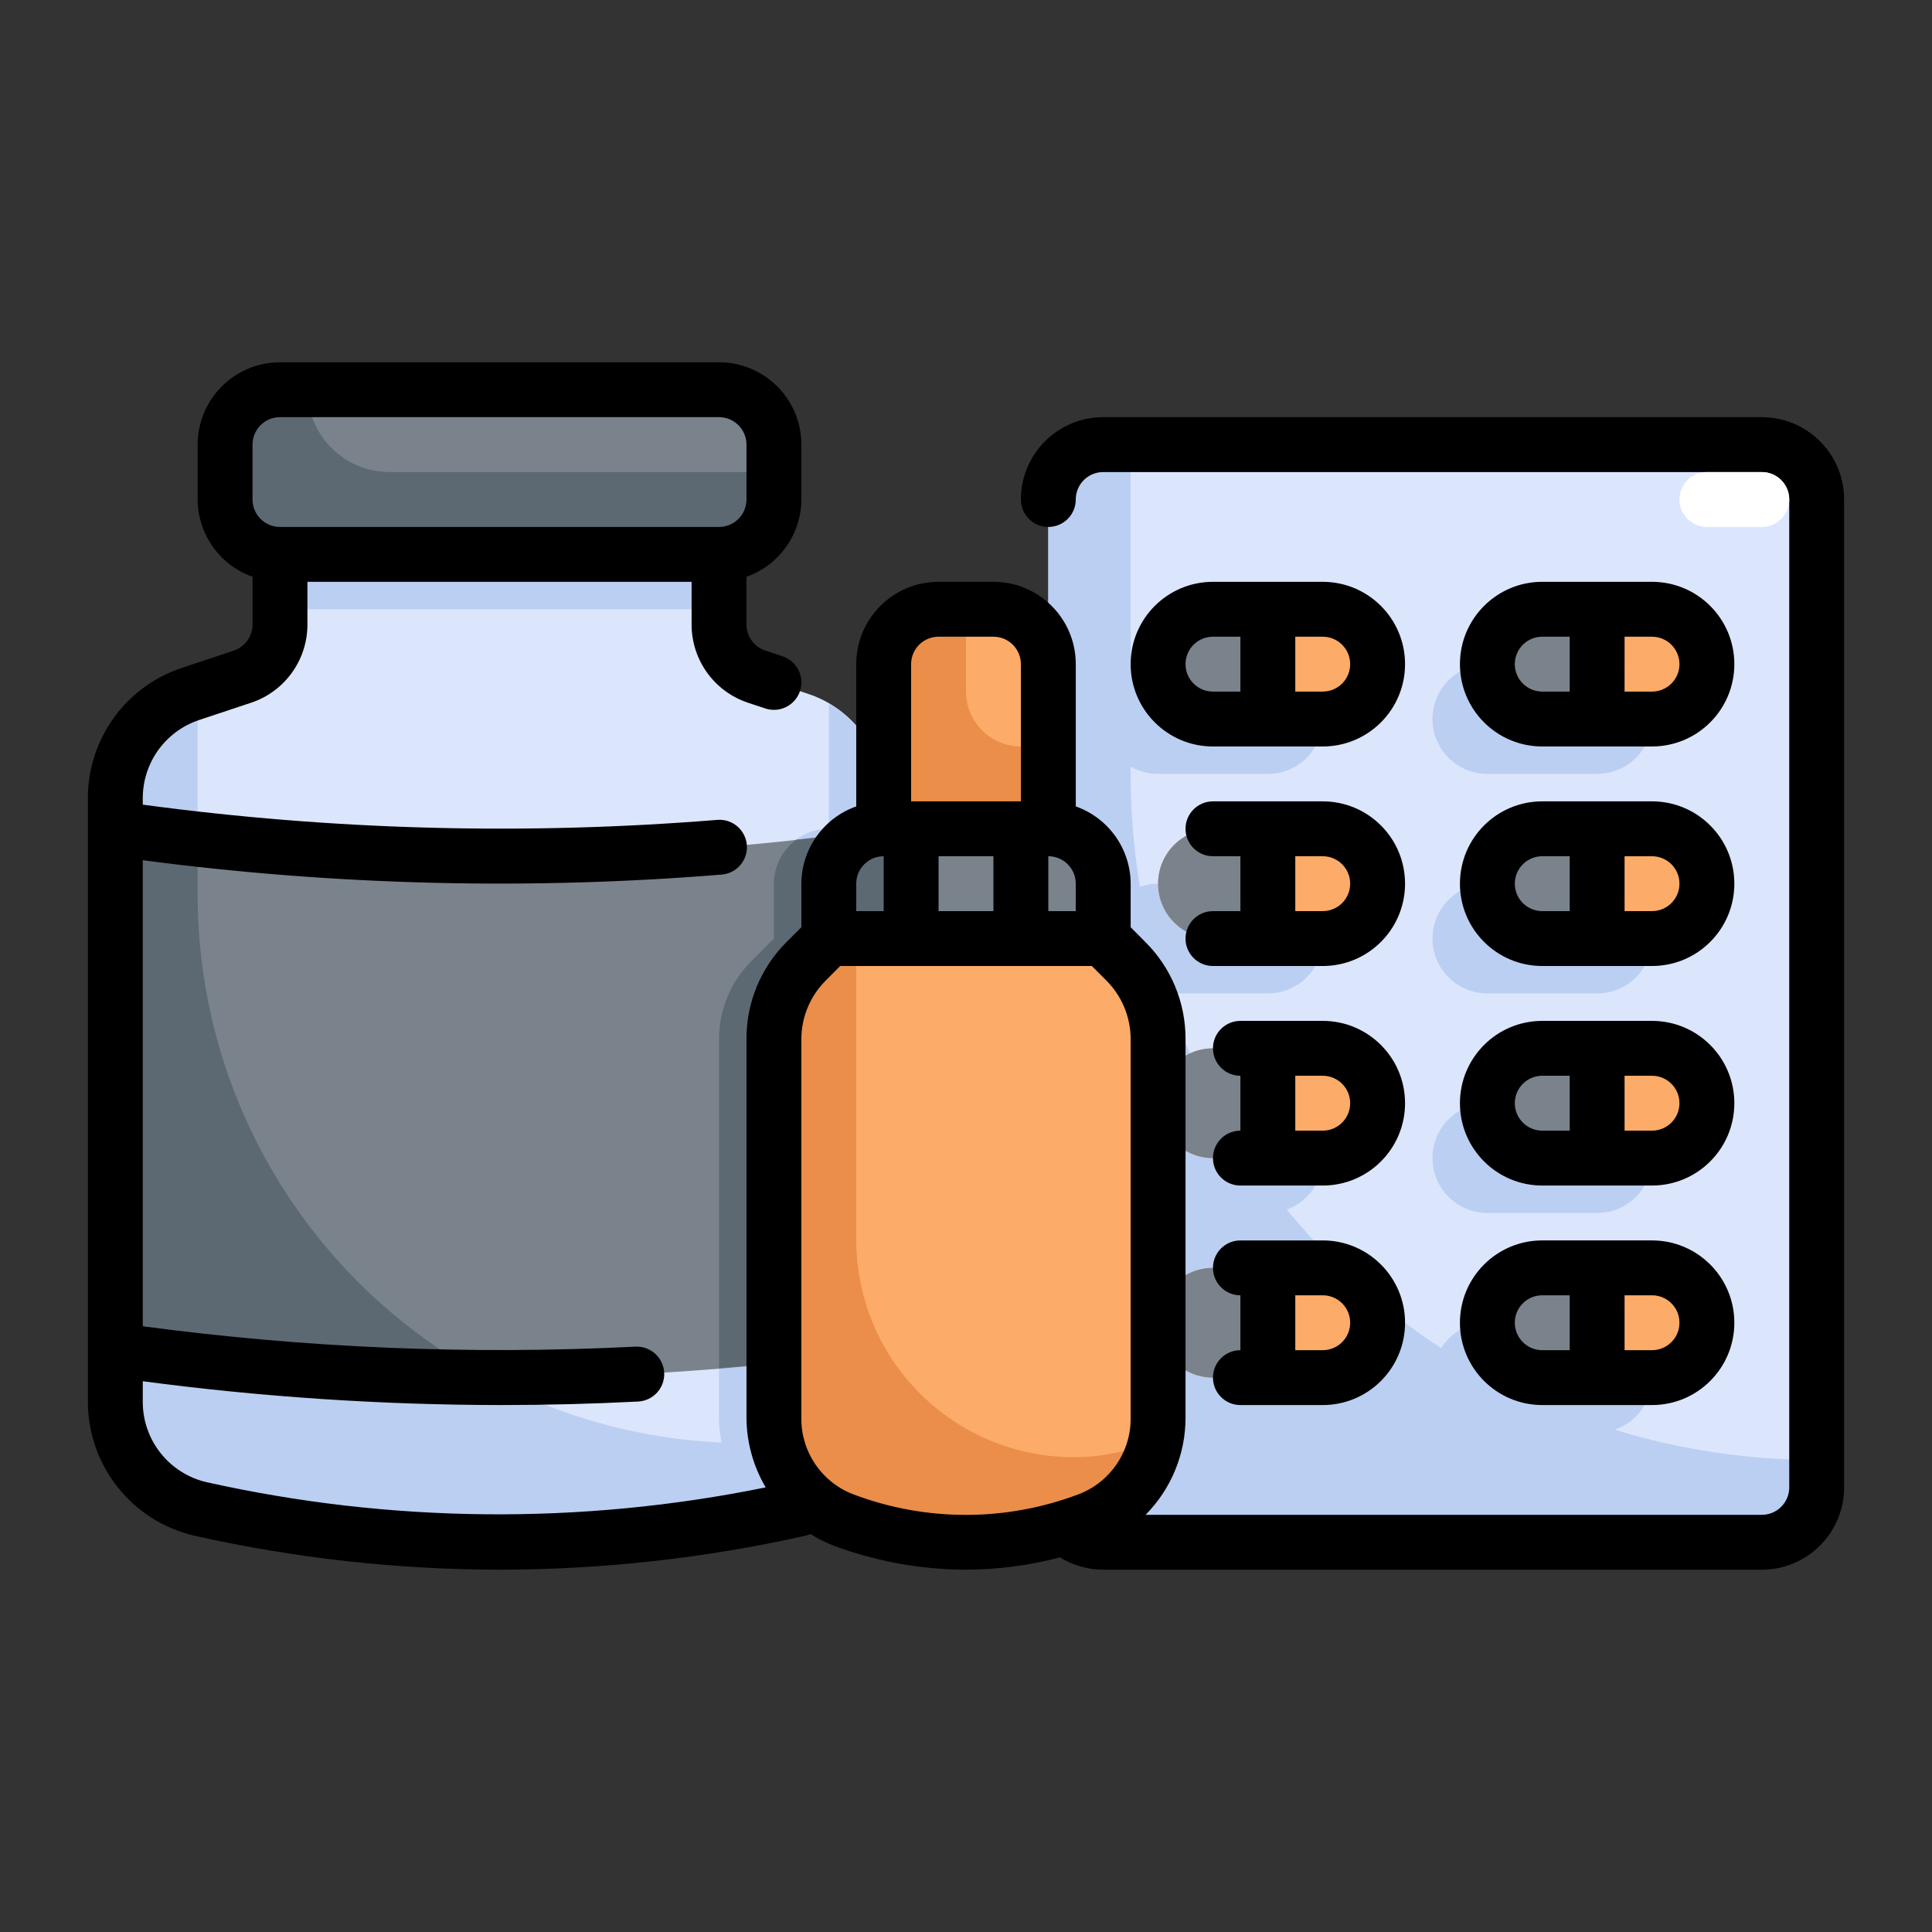 <?xml version="1.0" encoding="utf-8"?>
<!-- Generator: Adobe Illustrator 16.0.0, SVG Export Plug-In . SVG Version: 6.00 Build 0)  -->
<!DOCTYPE svg PUBLIC "-//W3C//DTD SVG 1.1//EN" "http://www.w3.org/Graphics/SVG/1.1/DTD/svg11.dtd">
<svg version="1.1" id="Capa_1" xmlns="http://www.w3.org/2000/svg" xmlns:xlink="http://www.w3.org/1999/xlink" x="0px" y="0px"
	 width="250px" height="250px" viewBox="0 0 250 250" enable-background="new 0 0 250 250" xml:space="preserve">
<rect x="0" y="0" width="250" height="250" fill="#333333" stroke="none"/>
<g id="Layer_31">
	<path fill="#7A838B" d="M36.228,50.432h56.814c3.922,0,7.102,3.179,7.102,7.102v7.102c0,3.922-3.18,7.102-7.102,7.102H36.228
		c-3.922,0-7.102-3.179-7.102-7.102v-7.102C29.126,53.611,32.306,50.432,36.228,50.432z"/>
	<path fill="#5D6972" d="M50.432,61.084c-5.883,0-10.653-4.77-10.653-10.653h-3.551c-3.922,0-7.102,3.179-7.102,7.102v7.102
		c0,3.922,3.179,7.102,7.102,7.102h56.814c3.922,0,7.102-3.179,7.102-7.102v-3.551H50.432z"/>
	<path fill="#DBE6FD" d="M93.042,80.82v-9.083H36.228v9.083c0.004,3.061-1.954,5.779-4.857,6.746l-6.747,2.245
		c-5.793,1.936-9.7,7.36-9.701,13.468v78.119c-0.018,6.621,4.553,12.372,11.008,13.849c25.496,5.742,51.949,5.742,77.444,0
		c6.438-1.49,10.99-7.233,10.972-13.842v-78.119c0-6.114-3.912-11.542-9.712-13.476l-6.746-2.245
		C94.989,86.596,93.037,83.878,93.042,80.82z"/>
	<path fill="#BBCFF2" d="M114.347,181.405v-78.119c-0.009-5.062-2.715-9.735-7.102-12.261v16.22c-3.922,0-7.102,3.18-7.102,7.102
		v7.102l-2.94,2.94c-2.665,2.665-4.162,6.278-4.162,10.045v49.003c-0.038,5.15,2.731,9.912,7.226,12.428
		c1.029-0.211,2.06-0.374,3.089-0.601C109.809,193.779,114.371,188.026,114.347,181.405z"/>
	<rect x="36.228" y="71.737" fill="#BBCFF2" width="56.814" height="7.102"/>
	<path fill="#BBCFF2" d="M110.796,185.294c-38.444,7.832-75.958-16.983-83.791-55.427c-0.95-4.664-1.429-9.411-1.43-14.17v-23.07
		c0.013-1.105,0.156-2.206,0.426-3.277l-1.368,0.454c-5.8,1.934-9.711,7.362-9.711,13.476v78.119
		c-0.019,6.622,4.553,12.373,11.008,13.849c25.491,5.742,51.942,5.742,77.434,0c5.283-1.219,9.397-5.361,10.578-10.652
		C112.889,184.845,111.84,185.078,110.796,185.294z"/>
	<path fill="#7A838B" d="M114.347,174.712c-32.973,4.733-66.452,4.733-99.424,0v-67.466c32.973,4.733,66.452,4.733,99.424,0V174.712
		z"/>
	<path fill="#5D6972" d="M25.576,115.679v-7.102c-3.551-0.397-7.102-0.823-10.653-1.332v67.466
		c15.914,2.271,31.965,3.448,48.04,3.523C39.917,165.873,25.548,141.829,25.576,115.679z"/>
	<path fill="#DBE6FD" d="M142.754,57.533h85.221c3.923,0,7.102,3.18,7.102,7.102v127.832c0,3.922-3.179,7.102-7.102,7.102h-85.221
		c-3.923,0-7.102-3.18-7.102-7.102V64.635C135.652,60.713,138.831,57.533,142.754,57.533z"/>
	<path fill="#BBCFF2" d="M149.855,85.94h14.203c3.923,0,7.103,3.18,7.103,7.102l0,0c0,3.922-3.18,7.102-7.103,7.102h-14.203
		c-3.922,0-7.102-3.18-7.102-7.102l0,0C142.754,89.12,145.934,85.94,149.855,85.94z"/>
	<path fill="#BBCFF2" d="M149.855,114.348h14.203c3.923,0,7.103,3.179,7.103,7.102l0,0c0,3.922-3.18,7.102-7.103,7.102h-14.203
		c-3.922,0-7.102-3.179-7.102-7.102l0,0C142.754,117.527,145.934,114.348,149.855,114.348z"/>
	<path fill="#BBCFF2" d="M149.855,142.754h14.203c3.923,0,7.103,3.18,7.103,7.103l0,0c0,3.922-3.18,7.102-7.103,7.102h-14.203
		c-3.922,0-7.102-3.18-7.102-7.102l0,0C142.754,145.934,145.934,142.754,149.855,142.754z"/>
	<path fill="#BBCFF2" d="M192.466,85.94h14.204c3.922,0,7.102,3.18,7.102,7.102l0,0c0,3.922-3.18,7.102-7.102,7.102h-14.204
		c-3.922,0-7.102-3.18-7.102-7.102l0,0C185.364,89.12,188.544,85.94,192.466,85.94z"/>
	<path fill="#BBCFF2" d="M192.466,114.348h14.204c3.922,0,7.102,3.179,7.102,7.102l0,0c0,3.922-3.18,7.102-7.102,7.102h-14.204
		c-3.922,0-7.102-3.179-7.102-7.102l0,0C185.364,117.527,188.544,114.348,192.466,114.348z"/>
	<path fill="#BBCFF2" d="M192.466,142.754h14.204c3.922,0,7.102,3.18,7.102,7.103l0,0c0,3.922-3.18,7.102-7.102,7.102h-14.204
		c-3.922,0-7.102-3.18-7.102-7.102l0,0C185.364,145.934,188.544,142.754,192.466,142.754z"/>
	<path fill="#BBCFF2" d="M192.466,171.161h14.204c3.922,0,7.102,3.18,7.102,7.102l0,0c0,3.923-3.18,7.103-7.102,7.103h-14.204
		c-3.922,0-7.102-3.18-7.102-7.103l0,0C185.364,174.341,188.544,171.161,192.466,171.161z"/>
	<path fill="#BBCFF2" d="M235.076,188.916c-49.027,0-88.771-39.745-88.771-88.772V57.533h-3.551c-3.923,0-7.102,3.18-7.102,7.102
		v127.832c0,3.922,3.179,7.102,7.102,7.102h85.221c3.923,0,7.102-3.18,7.102-7.102V188.916z"/>
	<path fill="#FCAB68" d="M156.957,78.839h14.204c3.922,0,7.102,3.179,7.102,7.102l0,0c0,3.922-3.18,7.102-7.102,7.102h-14.204
		c-3.922,0-7.102-3.179-7.102-7.102l0,0C149.855,82.018,153.035,78.839,156.957,78.839z"/>
	<path fill="#7A838B" d="M156.957,78.839h7.102l0,0v14.203l0,0h-7.102c-3.922,0-7.102-3.179-7.102-7.102l0,0
		C149.855,82.018,153.035,78.839,156.957,78.839z"/>
	<path fill="#FCAB68" d="M199.567,78.839h14.204c3.922,0,7.102,3.179,7.102,7.102l0,0c0,3.922-3.18,7.102-7.102,7.102h-14.204
		c-3.922,0-7.102-3.179-7.102-7.102l0,0C192.466,82.018,195.646,78.839,199.567,78.839z"/>
	<path fill="#7A838B" d="M199.567,78.839h7.103l0,0v14.203l0,0h-7.103c-3.922,0-7.102-3.179-7.102-7.102l0,0
		C192.466,82.018,195.646,78.839,199.567,78.839z"/>
	<path fill="#FCAB68" d="M156.957,107.246h14.204c3.922,0,7.102,3.18,7.102,7.102l0,0c0,3.922-3.18,7.102-7.102,7.102h-14.204
		c-3.922,0-7.102-3.179-7.102-7.102l0,0C149.855,110.425,153.035,107.246,156.957,107.246z"/>
	<path fill="#7A838B" d="M156.957,107.246h7.102l0,0v14.204l0,0h-7.102c-3.922,0-7.102-3.179-7.102-7.102l0,0
		C149.855,110.425,153.035,107.246,156.957,107.246z"/>
	<path fill="#FCAB68" d="M199.567,107.246h14.204c3.922,0,7.102,3.18,7.102,7.102l0,0c0,3.922-3.18,7.102-7.102,7.102h-14.204
		c-3.922,0-7.102-3.179-7.102-7.102l0,0C192.466,110.425,195.646,107.246,199.567,107.246z"/>
	<path fill="#7A838B" d="M199.567,107.246h7.103l0,0v14.204l0,0h-7.103c-3.922,0-7.102-3.179-7.102-7.102l0,0
		C192.466,110.425,195.646,107.246,199.567,107.246z"/>
	<path fill="#FCAB68" d="M156.957,135.652h14.204c3.922,0,7.102,3.18,7.102,7.102l0,0c0,3.923-3.18,7.103-7.102,7.103h-14.204
		c-3.922,0-7.102-3.18-7.102-7.103l0,0C149.855,138.832,153.035,135.652,156.957,135.652z"/>
	<path fill="#7A838B" d="M156.957,135.652h7.102l0,0v14.204l0,0h-7.102c-3.922,0-7.102-3.18-7.102-7.103l0,0
		C149.855,138.832,153.035,135.652,156.957,135.652z"/>
	<path fill="#FCAB68" d="M199.567,135.652h14.204c3.922,0,7.102,3.18,7.102,7.102l0,0c0,3.923-3.18,7.103-7.102,7.103h-14.204
		c-3.922,0-7.102-3.18-7.102-7.103l0,0C192.466,138.832,195.646,135.652,199.567,135.652z"/>
	<path fill="#7A838B" d="M199.567,135.652h7.103l0,0v14.204l0,0h-7.103c-3.922,0-7.102-3.18-7.102-7.103l0,0
		C192.466,138.832,195.646,135.652,199.567,135.652z"/>
	<path fill="#FCAB68" d="M156.957,164.06h14.204c3.922,0,7.102,3.18,7.102,7.102l0,0c0,3.923-3.18,7.102-7.102,7.102h-14.204
		c-3.922,0-7.102-3.179-7.102-7.102l0,0C149.855,167.239,153.035,164.06,156.957,164.06z"/>
	<path fill="#7A838B" d="M156.957,164.06h7.102l0,0v14.203l0,0h-7.102c-3.922,0-7.102-3.179-7.102-7.102l0,0
		C149.855,167.239,153.035,164.06,156.957,164.06z"/>
	<path fill="#FCAB68" d="M199.567,164.06h14.204c3.922,0,7.102,3.18,7.102,7.102l0,0c0,3.923-3.18,7.102-7.102,7.102h-14.204
		c-3.922,0-7.102-3.179-7.102-7.102l0,0C192.466,167.239,195.646,164.06,199.567,164.06z"/>
	<path fill="#7A838B" d="M199.567,164.06h7.103l0,0v14.203l0,0h-7.103c-3.922,0-7.102-3.179-7.102-7.102l0,0
		C192.466,167.239,195.646,164.06,199.567,164.06z"/>
	<path fill="#5D6972" d="M114.347,174.712v-67.466c-3.771,0.54-7.545,0.998-11.317,1.42c-1.809,1.329-2.88,3.437-2.886,5.682v7.102
		l-2.94,2.94c-2.665,2.665-4.162,6.278-4.162,10.045v42.61C100.144,176.487,107.246,175.729,114.347,174.712z"/>
	<path fill="#FCAB68" d="M142.754,121.449h-35.508l-2.94,2.94c-2.664,2.665-4.162,6.278-4.161,10.045v49.003
		c-0.061,5.859,3.534,11.139,9.008,13.23c10.214,3.849,21.48,3.849,31.694,0c5.471-2.091,9.063-7.361,9.009-13.217v-49.002
		c0-3.769-1.496-7.382-4.162-10.046L142.754,121.449z"/>
	<path fill="#EA8E49" d="M142.975,188.259c-15.375,2.236-29.651-8.412-31.887-23.787c-0.21-1.447-0.308-2.906-0.291-4.368v-36.321
		c0.013-0.783,0.089-1.563,0.231-2.333h-3.782l-2.94,2.94c-2.664,2.665-4.162,6.278-4.161,10.045v49.003
		c-0.036,5.917,3.631,11.228,9.179,13.29c10.17,3.789,21.369,3.768,31.524-0.06c4.38-1.657,7.619-5.423,8.604-10
		C147.331,187.349,145.168,187.88,142.975,188.259z"/>
	<path fill="#7A838B" d="M114.347,107.246h21.305c3.922,0,7.102,3.18,7.102,7.102v7.102l0,0h-35.508l0,0v-7.102
		C107.246,110.425,110.425,107.246,114.347,107.246z"/>
	<path fill="#5D6972" d="M125,107.246h-10.653c-3.922,0-7.102,3.18-7.102,7.102v7.102h10.653v-7.102
		C117.898,110.425,121.078,107.246,125,107.246z"/>
	<path fill="#FCAB68" d="M121.449,78.839h7.101c3.923,0,7.103,3.179,7.103,7.102v21.305l0,0h-21.305l0,0V85.94
		C114.347,82.018,117.527,78.839,121.449,78.839z"/>
	<path fill="#EA8E49" d="M125,89.491V78.839h-3.551c-3.922,0-7.102,3.179-7.102,7.102v21.305h21.305V96.593h-3.552
		C128.179,96.593,125,93.414,125,89.491z"/>
	<path d="M227.975,53.982h-85.221c-5.883,0-10.653,4.769-10.653,10.653c0,1.961,1.591,3.551,3.552,3.551
		c1.96,0,3.551-1.59,3.551-3.551c0-1.961,1.589-3.551,3.551-3.551h85.221c1.961,0,3.551,1.589,3.551,3.551v127.832
		c0,1.96-1.59,3.551-3.551,3.551h-79.742c3.315-3.342,5.175-7.859,5.174-12.566v-49.002c0.014-4.711-1.858-9.23-5.199-12.553
		l-1.902-1.917v-5.632c-0.019-4.498-2.86-8.5-7.102-10V85.94c0-5.883-4.771-10.653-10.653-10.653h-7.101
		c-5.884,0-10.653,4.77-10.653,10.653v18.408c-4.241,1.5-7.083,5.501-7.102,10v5.632l-1.903,1.903
		c-3.34,3.322-5.212,7.842-5.198,12.552v49.003c0.013,3.176,0.871,6.293,2.485,9.029c-23.907,4.87-48.573,4.639-72.384-0.682
		c-4.818-1.131-8.224-5.43-8.22-10.38v-2.673c15.343,2.031,30.802,3.062,46.279,3.081c5.951,0,11.89-0.15,17.818-0.454
		c1.961-0.099,3.472-1.767,3.374-3.729c-0.098-1.961-1.768-3.472-3.729-3.373c-21.284,1.07-42.62,0.187-63.742-2.639v-60.304
		c24.817,3.262,49.911,3.886,74.859,1.861c1.957-0.129,3.439-1.82,3.31-3.777c-0.129-1.957-1.82-3.439-3.777-3.31
		c-0.039,0.003-0.077,0.005-0.115,0.01c-24.758,1.999-49.66,1.337-74.277-1.975v-0.845c0-4.585,2.934-8.655,7.283-10.106
		l6.747-2.244c4.346-1.452,7.276-5.523,7.275-10.105v-5.536h49.712v5.536c0,4.585,2.936,8.657,7.286,10.105l2.244,0.746
		c1.863,0.62,3.876-0.388,4.495-2.251c0.62-1.863-0.388-3.875-2.25-4.495l-2.245-0.75c-1.446-0.481-2.423-1.832-2.428-3.355v-6.189
		c4.24-1.5,7.083-5.501,7.102-9.999v-7.102c0-5.883-4.769-10.652-10.653-10.652H36.228c-5.883,0-10.652,4.769-10.652,10.652v7.102
		c0.019,4.498,2.861,8.5,7.102,9.999v6.189c-0.001,1.527-0.979,2.883-2.429,3.366l-6.747,2.248c-7.25,2.414-12.139,9.2-12.13,16.842
		v78.119c0.009,8.272,5.714,15.447,13.77,17.321c12.963,2.907,26.208,4.382,39.493,4.399c13.283-0.011,26.526-1.477,39.489-4.374
		c0.266-0.061,0.511-0.161,0.774-0.231c0.959,0.609,1.977,1.118,3.04,1.52c5.462,2.024,11.237,3.068,17.062,3.086
		c4.106-0.014,8.196-0.549,12.168-1.594c1.678,1.038,3.612,1.59,5.586,1.594h85.221c5.883,0,10.653-4.77,10.653-10.652V64.635
		C238.628,58.751,233.857,53.982,227.975,53.982z M32.677,57.533c0-1.961,1.59-3.551,3.551-3.551h56.814
		c1.961,0,3.551,1.59,3.551,3.551v7.102c0,1.961-1.59,3.551-3.551,3.551H36.228c-1.961,0-3.551-1.59-3.551-3.551V57.533z
		 M121.449,117.898v-7.102h7.101v7.102H121.449z M135.652,110.796c1.96,0,3.551,1.59,3.551,3.551v3.551h-3.551V110.796z
		 M117.898,85.94c0-1.961,1.589-3.551,3.551-3.551h7.101c1.961,0,3.551,1.59,3.551,3.551v17.754h-14.202V85.94z M110.796,114.348
		c0-1.961,1.59-3.551,3.551-3.551v7.102h-3.551V114.348z M110.37,193.348c-4.076-1.578-6.74-5.526-6.675-9.896v-49.002
		c0.007-2.823,1.127-5.53,3.118-7.531l1.903-1.918h32.569l1.902,1.903c1.99,2.002,3.111,4.709,3.118,7.531v49.003
		c0.064,4.37-2.6,8.318-6.676,9.896C130.207,196.92,119.796,196.925,110.37,193.348z"/>
	<path d="M171.161,75.288h-14.204c-5.883,0-10.652,4.77-10.652,10.653s4.77,10.653,10.652,10.653h14.204
		c5.883,0,10.652-4.77,10.652-10.653S177.044,75.288,171.161,75.288z M156.957,89.491c-1.962,0-3.551-1.59-3.551-3.551
		s1.589-3.551,3.551-3.551h3.551v7.102H156.957z M171.161,89.491h-3.552V82.39h3.552c1.96,0,3.551,1.59,3.551,3.551
		S173.121,89.491,171.161,89.491z"/>
	<path d="M199.567,96.593h14.204c5.883,0,10.652-4.77,10.652-10.653s-4.77-10.653-10.652-10.653h-14.204
		c-5.883,0-10.652,4.77-10.652,10.653S193.685,96.593,199.567,96.593z M217.322,85.94c0,1.961-1.591,3.551-3.551,3.551h-3.551V82.39
		h3.551C215.731,82.39,217.322,83.979,217.322,85.94z M199.567,82.39h3.552v7.102h-3.552c-1.96,0-3.551-1.59-3.551-3.551
		S197.607,82.39,199.567,82.39z"/>
	<path d="M171.161,103.695h-14.204c-1.962,0-3.551,1.59-3.551,3.551c0,1.961,1.589,3.551,3.551,3.551h3.551v7.102h-3.551
		c-1.962,0-3.551,1.59-3.551,3.551s1.589,3.551,3.551,3.551h14.204c5.883,0,10.652-4.769,10.652-10.652
		C181.813,108.464,177.044,103.695,171.161,103.695z M171.161,117.898h-3.552v-7.102h3.552c1.96,0,3.551,1.59,3.551,3.551
		C174.712,116.309,173.121,117.898,171.161,117.898z"/>
	<path d="M199.567,125h14.204c5.883,0,10.652-4.769,10.652-10.652c0-5.884-4.77-10.653-10.652-10.653h-14.204
		c-5.883,0-10.652,4.769-10.652,10.653C188.915,120.231,193.685,125,199.567,125z M217.322,114.348c0,1.961-1.591,3.551-3.551,3.551
		h-3.551v-7.102h3.551C215.731,110.796,217.322,112.386,217.322,114.348z M199.567,110.796h3.552v7.102h-3.552
		c-1.96,0-3.551-1.59-3.551-3.551C196.017,112.386,197.607,110.796,199.567,110.796z"/>
	<path d="M171.161,132.102h-10.653c-1.96,0-3.551,1.591-3.551,3.551c0,1.961,1.591,3.551,3.551,3.551v7.103
		c-1.96,0-3.551,1.59-3.551,3.551c0,1.96,1.591,3.551,3.551,3.551h10.653c5.883,0,10.652-4.77,10.652-10.653
		C181.813,136.871,177.044,132.102,171.161,132.102z M171.161,146.306h-3.552v-7.103h3.552c1.96,0,3.551,1.591,3.551,3.551
		C174.712,144.715,173.121,146.306,171.161,146.306z"/>
	<path d="M199.567,153.407h14.204c5.883,0,10.652-4.77,10.652-10.653c0-5.883-4.77-10.652-10.652-10.652h-14.204
		c-5.883,0-10.652,4.77-10.652,10.652C188.915,148.638,193.685,153.407,199.567,153.407z M217.322,142.754
		c0,1.961-1.591,3.552-3.551,3.552h-3.551v-7.103h3.551C215.731,139.203,217.322,140.794,217.322,142.754z M199.567,139.203h3.552
		v7.103h-3.552c-1.96,0-3.551-1.591-3.551-3.552C196.017,140.794,197.607,139.203,199.567,139.203z"/>
	<path d="M156.957,178.263c0,1.961,1.591,3.551,3.551,3.551h10.653c5.883,0,10.652-4.77,10.652-10.652s-4.77-10.652-10.652-10.652
		h-10.653c-1.96,0-3.551,1.589-3.551,3.551c0,1.961,1.591,3.551,3.551,3.551v7.102C158.548,174.712,156.957,176.303,156.957,178.263
		z M167.609,167.61h3.552c1.96,0,3.551,1.589,3.551,3.551c0,1.961-1.591,3.551-3.551,3.551h-3.552V167.61z"/>
	<path d="M199.567,181.813h14.204c5.883,0,10.652-4.77,10.652-10.652s-4.77-10.652-10.652-10.652h-14.204
		c-5.883,0-10.652,4.77-10.652,10.652S193.685,181.813,199.567,181.813z M217.322,171.161c0,1.961-1.591,3.551-3.551,3.551h-3.551
		v-7.102h3.551C215.731,167.61,217.322,169.199,217.322,171.161z M199.567,167.61h3.552v7.102h-3.552
		c-1.96,0-3.551-1.59-3.551-3.551C196.017,169.199,197.607,167.61,199.567,167.61z"/>
	<path fill="#FFFFFF" d="M227.975,68.186h-7.102c-1.962,0-3.551-1.59-3.551-3.551c0-1.961,1.589-3.551,3.551-3.551h7.102
		c1.961,0,3.551,1.589,3.551,3.551C231.525,66.596,229.936,68.186,227.975,68.186z"/>
</g>
</svg>
